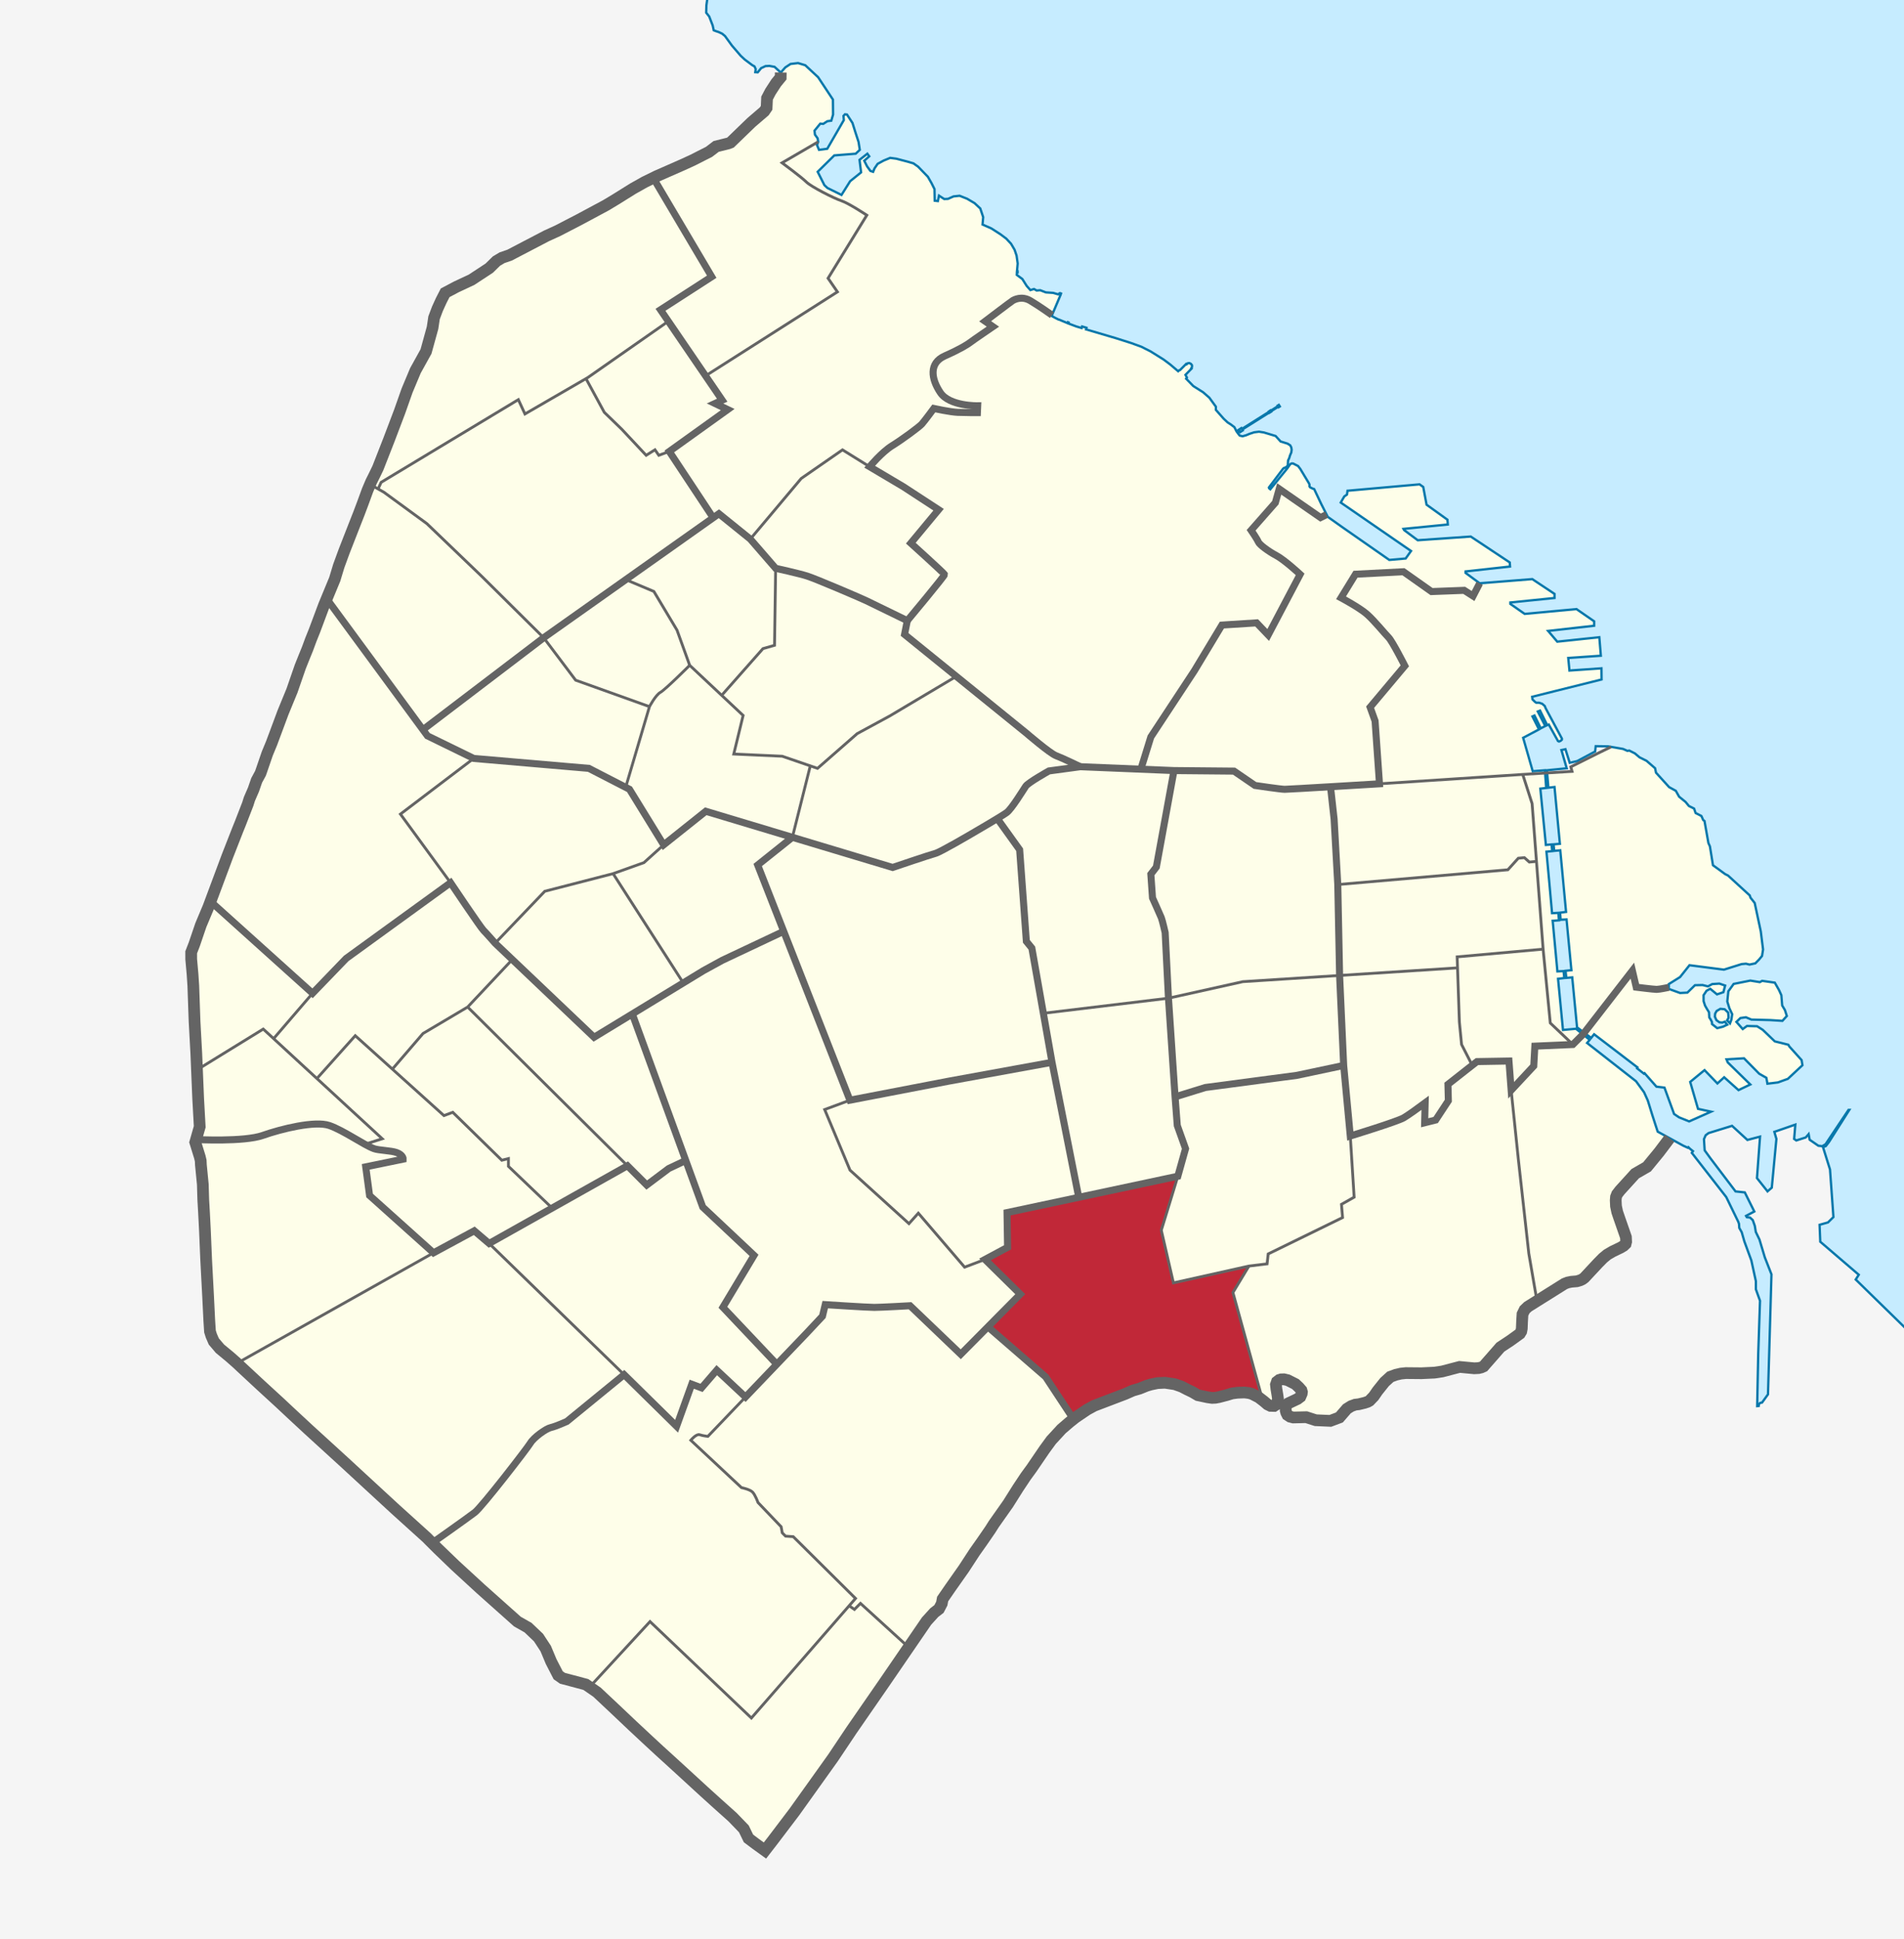 <?xml version="1.0" encoding="utf-8"?>
<!DOCTYPE svg PUBLIC "-//W3C//DTD SVG 1.1//EN" "http://www.w3.org/Graphics/SVG/1.1/DTD/svg11.dtd">
<svg version="1.1" id="Buenos_Aires" xmlns:x="http://ns.adobe.com/Extensibility/1.0/" xmlns:i="http://ns.adobe.com/AdobeIllustrator/10.0/" xmlns:graph="http://ns.adobe.com/Graphs/1.0/"
	 xmlns="http://www.w3.org/2000/svg" xmlns:xlink="http://www.w3.org/1999/xlink" x="0px" y="0px" width="1151.934px"
	 height="1172.888px" viewBox="0 0 1151.934 1172.888" enable-background="new 0 0 1151.934 1172.888" xml:space="preserve">
<rect x="0" y="0" width="1151.934" height="1172.888" fill="#333333" stroke="none"/>
<g>
	<polygon fill="#F5F5F5" points="965.075,454.499 954.204,460.307 949.7,461.335 947.102,453.108 944.668,453.62 947.879,464.663 
		935.911,465.854 936.79,476.397 940.493,475.975 943.743,510.331 939.926,510.651 940.313,514.6 943.977,514.264 947.473,551.514 
		943.852,551.983 944.192,556.245 947.77,556.073 950.715,586.76 947.149,587.127 947.649,591.42 951.211,591.116 954.122,621.323 
		957.473,623.823 962.684,627.709 964.45,625.51 973.704,632.577 990.672,645.538 990.415,646.081 994.618,649.366 994.985,649.069 
		1002.153,657.19 1007.016,657.784 1012.844,673.725 1015.825,675.737 1021.954,678.217 1035.227,672.323 1027.309,670.612 
		1022.586,654.327 1031.266,647.194 1039.055,655.256 1043.141,651.53 1051.821,659.292 1058.965,655.877 1045.309,642.534 
		1044.547,640.674 1055.137,640.053 1064.329,649.366 1068.668,651.846 1069.309,655.413 1075.688,654.639 1081.688,652.467 
		1090.497,644.241 1089.985,641.139 1082.583,632.92 1081.946,631.834 1073.774,629.815 1066.497,622.838 1063.051,620.667 
		1056.926,620.51 1054.372,622.374 1050.543,618.03 1052.969,615.698 1056.29,615.233 1059.606,616.635 1065.352,616.784 
		1071.098,616.944 1078.372,617.409 1081.051,614.463 1079.899,610.889 1078.243,608.104 1077.731,601.893 1076.329,598.792 
		1073.774,594.295 1066.118,593.209 1064.711,593.983 1058.965,593.053 1048.887,595.069 1045.668,599.522 1045.028,605.702 
		1046.309,609.803 1047.993,613.377 1047.481,616.784 1046.657,618.928 1044.922,617.104 1045.797,615.526 1045.543,612.397 
		1043.403,610.37 1040.836,610.131 1038.586,611.428 1037.668,613.049 1037.536,614.92 1038.469,616.999 1040.309,618.284 
		1042.051,618.432 1043.516,617.901 1044.989,619.725 1042.442,620.924 1038.934,621.819 1035.801,619.358 1035.731,618.084 
		1034.864,616.44 1034.141,615.327 1033.958,612.186 1032.704,610.167 1031.559,608.159 1030.7,605.506 1030.676,601.881 
		1032.485,599.198 1034.696,598.002 1038.809,601.385 1042.665,600.061 1042.754,599.729 1043.727,596.057 1040.247,594.866 
		1035.907,595.159 1033.344,596.549 1030.067,595.733 1025.481,595.834 1020.875,600.311 1016.45,600.542 1009.629,598.073 
		1009.629,597.143 1009.629,596.561 1009.629,595.167 1016.45,590.905 1022.161,583.745 1030.825,584.862 1042.993,586.428 
		1053.684,583.069 1056.325,582.827 1058.454,583.358 1061.973,582.62 1064.188,580.381 1066.032,578.143 1066.657,574.249 
		1065.293,563.362 1061.606,546.112 1059.04,542.866 1058.614,541.538 1045.454,529.499 1043.727,528.647 1036.356,523.272 
		1034.508,511.85 1033.59,509.835 1031.235,496.522 1030.458,495.956 1029.352,493.487 1025.852,491.694 1024.926,489.01 
		1021.793,487.444 1019.766,484.983 1015.895,481.846 1013.868,478.26 1009.813,476.022 1001.887,467.288 1001.336,464.604 
		996.176,460.135 991.915,458.003 989.145,455.659 985.68,453.901 984.618,454.112 981.95,452.944 972.946,451.393 965.434,451.28 	
		"/>
	<polygon fill="#F5F5F5" points="18140.598,-8550.904 18140.598,-6309.693 18140.598,-4068.482 22622.977,-4068.482 
		22622.977,-8550.904 	"/>
</g>
<polygon fill="#F5F5F5" points="1153.098,803.513 1122.719,773.831 1124.575,770.944 1101.278,750.971 1100.86,740.737 
	1105.95,739.299 1109.231,736.057 1107.172,707.295 1102.942,693.792 1104.614,693.143 1106.586,690.588 1118.84,671.249 
	1118.364,671.249 1104.454,692.026 1102.485,693.194 1100.122,692.924 1094.856,689.292 1094.356,686.545 1094.235,685.905 
	1092.485,687.909 1086.766,689.733 1085.465,688.792 1086.188,680.135 1081.375,681.803 1073.497,684.522 1074.735,688.792 
	1073.708,699.647 1072.782,709.448 1071.946,718.264 1069.368,720.522 1062.973,712.491 1063.446,706.081 1064.329,694.112 
	1064.829,687.409 1057.192,689.417 1050.977,683.709 1047.903,680.885 1033.661,685.276 1031.934,686.588 1030.899,688.924 
	1031.333,695.706 1034.848,700.553 1050.012,720.545 1055.614,721.143 1061.356,732.678 1056.368,735.338 1056.836,736.143 
	1058.766,736.342 1060.43,737.893 1061.672,741.389 1062.262,745.038 1064.481,749.643 1067.512,759.729 1067.715,760.405 
	1071.747,770.709 1071.657,773.698 1069.645,843.268 1066.047,848.249 1064.946,848.448 1064.176,849.182 1064.012,850.319 
	1063.102,850.397 1063.36,837.436 1063.739,818.631 1064.809,786.674 1062.309,779.733 1062.309,774.827 1059.571,762.295 
	1055.336,750.749 1053.747,745.225 1052.262,742.612 1052.102,740.143 1051.622,738.834 1044.387,723.971 1023.551,697.229 
	1024.254,696.213 1022.52,694.807 1021.489,693.819 1021.176,694.155 1018.418,692.905 1010.141,688.362 1002.911,684.397 
	1001.672,680.635 999.606,674.241 996.926,665.584 994.657,660.573 989.805,653.92 960.204,630.784 961.758,628.854 956.7,624.792 
	953.442,622.174 945.602,622.897 942.618,591.963 946.426,591.491 945.946,587.303 942.231,587.483 939.379,556.881 
	943.219,556.592 942.778,552.073 938.993,552.28 937.375,534.21 935.61,515.077 939.106,514.741 938.68,510.706 935.258,511.006 
	931.911,476.96 935.446,476.553 934.688,465.835 927.309,466.432 921.508,446.206 931.098,441.131 927.133,433.292 928.372,432.737 
	932.165,440.495 934.891,439.088 930.372,430.311 931.739,429.756 936.083,438.577 937.02,438.194 942.583,448.159 943.223,448.448 
	944.125,448.088 944.938,447.378 945,446.753 935.075,428.206 934.606,426.987 933.036,425.624 931.188,424.991 929.379,424.971 
	928.715,424.503 927.18,423.003 926.977,421.409 940.52,418.03 968.969,410.936 968.895,404.194 949.54,405.534 948.805,397.921 
	968.528,396.581 967.606,385.381 951.067,387.131 951.063,387.131 942.165,388.073 941.364,387.131 941.363,387.131 
	936.637,381.577 964.469,378.444 964.469,375.756 953.782,368.366 922.446,371.28 913.782,365.237 913.778,364.374 940.508,361.655 
	940.508,359.19 927.055,350.237 895.211,352.76 886.661,346.464 886.692,345.596 913.598,342.628 913.415,340.159 889.817,324.495 
	857.75,326.729 849.551,320.631 849.129,319.866 875.95,317.214 875.715,314.307 863.094,305.245 861.067,294.499 858.852,292.928 
	815.266,296.799 814.942,299.104 813.309,300.245 811.165,303.924 853.692,333.225 850.438,337.78 840.559,338.647 812.536,319.12 
	803.301,312.569 799.321,304.714 795.094,295.799 794.11,295.464 792.633,294.721 792.239,294.092 792.258,293.124 791.981,292.381 
	786.684,283.585 785.348,281.846 782.458,280.362 781.786,280.249 781.063,280.428 780.391,281.018 778.715,283.424 
	768.547,295.897 767.825,295.311 767.7,294.835 768.446,293.846 776.247,283.51 776.856,282.999 777.25,282.948 777.969,282.592 
	778.844,281.913 779.122,281.335 779.305,278.499 779.954,277.143 780.493,275.401 781.266,273.608 781.469,271.944 
	781.247,270.565 780.583,269.311 778.954,268.284 774.79,267.006 771.766,263.678 767.391,262.362 764.665,261.542 761.7,261.085 
	758.797,261.448 755.93,262.393 753.918,263.237 751.766,263.846 750.051,263.432 749.262,262.46 748.648,261.617 750.024,260.776 
	750.348,261.292 751.903,260.288 751.583,259.788 768.024,249.444 768.09,249.588 769.083,248.96 768.954,248.764 773.391,245.983 
	773.598,246.288 774.333,245.823 773.723,244.866 772.985,245.327 773.161,245.624 769.133,248.206 768.735,248.417 
	768.618,248.229 767.68,248.881 767.778,249.061 751.399,259.397 751.051,258.885 749.27,260.046 749.766,260.436 748.429,261.316 
	748.055,260.803 746.829,258.342 744.708,256.725 742.727,255.464 740.309,253.198 735.614,247.862 735.625,245.967 
	731.653,240.506 727.891,237.221 721.981,233.495 717.618,229.018 718.098,228.35 717.223,226.698 720.891,222.948 720.692,222.772 
	721.188,221.885 721.168,220.881 720.555,220.077 719.637,219.608 718.641,219.678 717.895,220.319 717.622,220.12 713.899,223.838 
	713.395,223.944 712.801,224.514 707.977,220.421 704.032,217.467 696.09,212.51 690.559,209.714 684.418,207.483 675.036,204.499 
	657.063,199.206 657.348,198.233 654.68,197.444 654.395,198.389 651.258,197.464 646.305,195.612 646.504,195.061 646.079,194.893 
	645.86,195.424 640.735,193.292 640.422,193.253 638.61,192.35 636.504,191.217 636.481,190.588 641.684,178.276 641.93,177.51 
	641.461,177.315 641.153,177.327 640.821,177.506 640.508,177.964 640.071,177.983 637.196,177.131 632.762,176.838 
	629.348,175.518 627.18,175.686 625.598,174.792 623.387,175.432 621.165,172.917 618.524,168.741 615.157,166.237 615.231,164.682 
	615.641,164.702 615.641,164.385 615.641,164.065 615.278,164.042 615.715,159.366 615.028,154.549 613.836,151.053 
	611.708,147.428 608.805,144.319 605.34,141.721 599.774,138.139 594.446,135.796 594.829,131.323 593.079,126.077 589.586,122.838 
	585.11,120.194 580.59,118.401 576.887,118.788 573.52,120.276 571.262,120.37 568.102,118.319 567.422,121.604 565.508,121.385 
	565.379,114.358 563.59,110.776 561.563,107.233 561.371,106.897 555.477,100.807 552.637,98.799 549.309,97.819 542.321,95.983 
	538.567,95.479 534.649,97.092 530.985,99.096 529.11,101.827 528.254,103.913 527.25,103.581 526.598,103.362 524.59,100.588 
	522.887,97.221 525.91,94.538 524.762,92.96 520.032,96.667 520.969,104.256 514.36,109.585 509.118,117.889 500.629,113.694 
	498.766,111.971 494.707,103.893 504.758,93.991 517.688,92.96 520.2,90.62 519.434,85.846 517.43,79.702 515.766,74.381 
	512.43,69.268 511.207,69.135 510.313,70.112 510.528,72.631 500.496,89.975 497.582,90.374 495.52,90.62 494.289,87.721 
	495.016,85.756 494.672,83.671 493.055,81.409 492.797,79.022 496.27,74.78 498.055,74.928 500.551,73.315 502.93,72.995 
	504.016,69.319 503.938,60.229 494.957,46.678 487.2,39.464 482.84,38.143 478.305,38.674 475.137,40.753 472.371,43.866 
	468.61,40.428 465.52,39.858 463.129,39.983 460.489,41.217 458.442,43.737 456.953,43.647 457.207,41.772 456.481,40.159 
	455.16,39.428 450.602,36.022 448.129,33.721 442.848,27.585 438.625,21.788 436.922,20.378 434.746,19.358 433.297,18.889 
	431.809,18.335 431.168,15.393 429.082,9.979 427.246,7.659 427.375,3.186 427.965,-0.974 -0.902,-0.974 -0.902,1174.026 
	1153.098,1174.026 "/>
<g>
	<path fill="#FEFEE9" d="M1089.988,641.136l0.511,3.1l-8.811,8.23l-6,2.17l-6.38,0.779l-0.64-3.569l-4.34-2.48l-9.19-9.31
		l-10.59,0.62l0.76,1.859l13.66,13.34l-7.15,3.42l-8.68-7.77l-4.08,3.73l-7.79-8.061l-8.68,7.13l4.72,16.29l7.92,1.71l-13.27,5.891
		l-6.13-2.48l-2.98-2.01l-5.83-15.94l-4.87-0.6l-7.16-8.12l-0.37,0.3l-4.199-3.29l0.25-0.54l-16.96-12.96l-9.261-7.069l-1.76,2.199
		l-4.2-3.13l29.11-37.55l2.33,10c0,0,10.67,1.33,12.34,1.33c1.66,0,7.36-1.21,7.36-1.21v0.93l6.819,2.47l4.431-0.229l4.6-4.48
		l4.59-0.1l3.28,0.81l2.56-1.39l4.341-0.29l3.479,1.19l-0.729,2.76l-0.24,0.91l-0.09,0.34l-3.86,1.32l-4.11-3.38l-2.21,1.189
		l-1.81,2.69l0.02,3.62l0.86,2.649l1.15,2.01l1.25,2.021l0.18,3.14l0.729,1.11l0.86,1.649l0.07,1.271l3.14,2.46l3.5-0.89l2.55-1.2
		l-1.47-1.82l-1.47,0.53l-1.74-0.15l-1.84-1.29l-0.93-2.08l0.13-1.87l0.92-1.619l2.25-1.29l2.56,0.229l2.15,2.03l0.25,3.13
		l-0.88,1.58l1.739,1.82l0.82-2.141l0.51-3.41l-1.68-3.569l-1.28-4.101l0.641-6.18l3.22-4.46l10.08-2.01l5.74,0.93l1.409-0.78
		l7.66,1.09l2.551,4.5l1.399,3.101l0.51,6.21l1.66,2.78l1.15,3.58l-2.681,2.939l-7.27-0.46l-5.75-0.16l-5.74-0.149l-3.319-1.4
		l-3.32,0.46l-2.42,2.33l3.819,4.35l2.561-1.869l6.12,0.159l3.45,2.17l7.279,6.98l8.17,2.02l0.631,1.08L1089.988,641.136z"/>
	<polygon fill="#FEFEE9" points="1010.138,688.366 1003.718,696.856 996.478,705.676 989.318,709.806 980.098,719.946 
		978.338,722.226 977.688,723.906 977.518,725.906 977.678,729.406 978.418,732.966 979.488,736.106 983.688,748.166 
		983.829,750.946 983.508,752.276 982.298,753.446 980.448,754.545 975.758,756.795 972.448,758.716 969.848,760.866 
		966.928,763.816 958.588,772.756 957.448,773.606 956.058,774.286 953.958,774.906 950.688,775.176 948.408,775.646 
		946.528,776.386 929.888,786.816 924.928,758.026 918.598,701.026 914.268,659.356 927.928,644.696 928.598,632.696 
		951.598,631.696 957.698,625.596 961.758,628.856 960.208,630.786 989.808,653.916 994.658,660.576 996.928,665.585 
		999.608,674.236 1001.668,680.636 1002.908,684.396 	"/>
</g>
<path fill="#FEFEE9" d="M968.898,404.196l0.07,6.74l-28.45,7.09l-13.54,3.38l0.2,1.6l1.54,1.5l0.66,0.46l1.81,0.02l1.851,0.64
	l1.569,1.36l0.471,1.22l9.92,18.55l-0.061,0.62l-0.81,0.71l-0.91,0.36l-0.64-0.29l-5.561-9.96l-0.939,0.38l-4.341-8.82l-1.37,0.56
	l4.521,8.77l-2.72,1.41l-3.801-7.76l-1.229,0.56l3.96,7.83l-9.59,5.08l5.8,20.23l7.38-0.6l0.12,1.69l-13.54,0.83l-86.67,5.67
	l-2.67-38l-3-8.33l21-25c0,0-7.58-14.92-9.83-17.17s-8.5-10-13-14s-15.75-10-15.75-10l8.75-14.25l29-1.5l17,12l19.75-0.75l5.38,3.44
	l3.98-7.71l31.85-2.52l13.45,8.95v2.47l-26.73,2.72v0.86l8.67,6.04l31.33-2.91l10.69,7.39v2.69l-27.83,3.13l4.72,5.55h0.01
	l0.801,0.95l8.89-0.95h0.01l16.54-1.75l0.92,11.21l-19.72,1.34l0.73,7.61L968.898,404.196z"/>
<g>
	<path fill="#FEFEE9" d="M1065.298,563.366l1.359,10.88l-0.63,3.9l-1.84,2.23l-2.21,2.24l-3.52,0.74l-2.13-0.53l-2.641,0.24
		l-10.7,3.36l-12.159-1.56l-8.671-1.12l-5.71,7.16l-6.819,4.26v1.4v0.58c0,0-5.7,1.21-7.36,1.21c-1.67,0-12.34-1.33-12.34-1.33
		l-2.33-10l-29.11,37.55l-1.01-0.75l-3.36-2.5l-2.909-30.21l-3.561,0.3l-0.5-4.25v-0.04l3.57-0.37l-2.95-30.68l-3.58,0.17
		l-0.34-4.26l3.63-0.47l-3.5-37.25l-3.67,0.33l-0.38-3.95l3.81-0.31l-3.25-34.36l-3.699,0.42l-0.75-8.95l15.06-0.92l-0.75-2.75
		l16.5-8.25l7.85-3.83l7.25,1.25l2.67,1.17l1.061-0.21l3.47,1.75l2.771,2.35l4.26,2.13l5.16,4.47l0.55,2.68l7.92,8.74l4.06,2.23
		l2.03,3.59l3.87,3.14l2.03,2.46l3.13,1.56l0.92,2.69l3.5,1.79l1.11,2.47l0.779,0.57l2.351,13.31l0.92,2.01l1.85,11.43l7.37,5.37
		l1.73,0.85l13.159,12.04l0.421,1.33l2.569,3.25L1065.298,563.366z"/>
	<polygon fill="#FEFEE9" points="957.698,625.596 951.598,631.696 937.928,618.696 933.598,574.026 929.579,520.956 
		926.928,486.026 921.268,468.356 934.808,467.526 935.448,476.556 931.908,476.956 935.258,511.006 938.678,510.706 
		939.108,514.726 939.108,514.736 935.608,515.076 937.378,534.206 938.988,552.276 942.778,552.076 943.198,556.346 
		943.218,556.596 939.378,556.876 942.228,587.486 945.948,587.306 946.428,591.486 942.618,591.966 945.598,622.896 
		953.438,622.176 956.698,624.795 	"/>
</g>
<path fill="#FEFEE9" d="M951.598,631.696l-23,1l-0.67,12l-13.66,14.66l-1.34-17.66l-19.33,0.33c0,0-1.11,0.87-2.88,2.24l-6.45-12.57
	l-1.34-13.67l-1.11-32.68l-0.22-6.65l52-4.67l4.33,44.67L951.598,631.696z"/>
<polygon fill="#FEFEE9" points="929.579,520.956 933.598,574.026 881.598,578.696 881.818,585.346 881.598,585.356 810.478,589.926 
	809.368,534.966 912.268,526.026 918.598,519.026 922.268,518.696 925.268,521.356 "/>
<path fill="#FEFEE9" d="M924.928,758.026l4.96,28.79l-5.55,3.479l-1.931,1.851l-1.279,2.62l-0.261,4.31l-0.18,4.431l-0.34,1.75
	l-0.84,1.369l-5.67,4.08l-6.101,4.04l-3.949,4.53l-6.24,7.11l-1.351,0.6l-1.609,0.4l-2.66,0.14l-8.87-0.84l-10.51,2.75l-2.83,0.439
	l-1.86,0.271l-7.85,0.36l-9.53-0.08l-2.93,0.3l-3,0.689l-3.38,1.25l-3.471,3.15l-4.3,5.37l-2.27,3.29l-2.561,2.67l-1.08,0.62
	l-1.84,0.63l-3.58,0.86l-2.17,0.26l-2.439,0.89l-2.591,1.62l-4.52,5.23l-5.49,2.06l-8.83-0.4l-5.75-1.84l-5.31,0.13l-2.57,0.061
	l-1.91-0.5l-1.59-1.04l-0.689-1.37l-0.341-1.25l-0.01-1.74l0.5-1.64l1.01-0.99l5.66-2.68l1.681-1.271l0.83-1.899l0.14-1.011
	l-0.311-1.1l-1.539-1.76l-2.08-1.94l-2.601-1.319l-2.09-1.051l-2.27-0.54l-1.71,0.061l-1.16,0.35l-1.36,1.061l-0.61,1.79l0.28,2.52
	l0.65,3.88l0.3,2.04l-0.3,1.98l-0.681,1.56l-1.359,0.89l-2.221-0.06l-1.75-0.86l-2.21-1.89l-0.739-0.57l-17.99-65.22l9.67-16
	l11-1.34l0.67-6l45-22l-0.67-8l7.67-4.33l-2.34-37c0,0,28.34-8.67,32.34-11c2.44-1.42,8.47-5.7,12.96-9.04l-0.3,12.04l6.67-1.67
	l7.67-11.66l-0.25-9.9c5.061-4.01,11.18-8.789,14.7-11.529c1.77-1.37,2.88-2.24,2.88-2.24l19.33-0.33l1.34,17.66l4.33,41.67
	L924.928,758.026z"/>
<path fill="#FEFEE9" d="M926.928,486.026l2.65,34.93l-4.311,0.4l-3-2.66l-3.67,0.33l-6.33,7l-102.9,8.94l-2.22-39.53l-2.17-19.63
	v-0.01c14.65-0.86,29.62-1.77,29.62-1.77l86.67-5.67L926.928,486.026z"/>
<path fill="#FEFEE9" d="M913.418,340.156l0.18,2.47l-26.91,2.97l-0.03,0.87l8.551,6.29l-3.98,7.71l-5.38-3.44l-19.75,0.75l-17-12
	l-29,1.5l-8.75,14.25c0,0,11.25,6,15.75,10s10.75,11.75,13,14s9.83,17.17,9.83,17.17l-21,25l3,8.33l2.67,38
	c0,0-14.97,0.91-29.62,1.77c-13.43,0.8-26.59,1.56-27.71,1.56c-2.34,0-18-2.33-18-2.33l-12.67-8.67l-36.33-0.33l-20.05-0.82v-0.01
	l6.05-19.5l26.33-40l16.67-27.67l21-1.33l7,7.33l19.33-36.67c0,0-9.33-8.66-14.33-11.33s-10.34-6.67-11-8.33
	c-0.67-1.67-4.34-7-4.34-7l14.67-16.67l2.33-8.33l25,17.33l3.67-1.84l0.7,1.38l9.24,6.55l28.02,19.53l9.88-0.87l3.25-4.55
	l-42.52-29.3l2.14-3.68l1.63-1.14l0.33-2.31l43.58-3.87l2.22,1.57l2.03,10.75l12.62,9.06l0.229,2.91l-26.819,2.65l0.42,0.76l8.2,6.1
	l32.069-2.23L913.418,340.156z"/>
<path fill="#FEFEE9" d="M884.268,631.696l6.45,12.57c-3.521,2.74-9.64,7.52-14.7,11.529l0.25,9.9l-7.67,11.66l-6.67,1.67l0.3-12.04
	c-4.49,3.34-10.52,7.62-12.96,9.04c-4,2.33-32.34,11-32.34,11l-4-42.67l-2.45-54.35v-0.08l71.12-4.57l0.22-0.01l1.11,32.68
	L884.268,631.696z"/>
<polygon fill="#FEFEE9" points="816.928,687.026 819.268,724.026 811.598,728.356 812.268,736.356 767.268,758.356 766.598,764.356 
	755.598,765.696 709.928,775.866 702.598,744.026 712.598,711.356 717.268,694.696 712.268,680.696 710.928,663.356 
	729.268,657.696 784.598,650.356 812.928,644.356 "/>
<polygon fill="#FEFEE9" points="810.478,590.006 812.928,644.356 784.598,650.356 729.268,657.696 710.928,663.356 706.928,603.696 
	751.928,593.696 810.478,589.926 "/>
<path fill="#FEFEE9" d="M809.368,534.966l1.11,54.96l-58.55,3.77l-45,10l-2-39.67c0,0-1.66-7.33-2.33-9s-5.33-12-5.33-12l-1-14.33
	l3.33-4.34l10.67-58.33l36.33,0.33l12.67,8.67c0,0,15.66,2.33,18,2.33c1.12,0,14.28-0.76,27.71-1.56v0.01l2.17,19.63
	L809.368,534.966z"/>
<path fill="#FEFEE9" d="M799.318,304.716l3.28,6.47l-3.67,1.84l-25-17.33l-2.33,8.33l-14.67,16.67c0,0,3.67,5.33,4.34,7
	c0.66,1.66,6,5.66,11,8.33s14.33,11.33,14.33,11.33l-19.33,36.67l-7-7.33l-21,1.33l-16.67,27.67l-26.33,40l-6.05,19.5v0.01
	l-36.62-1.51c0,0-11-5.34-14.67-6.67c-3.66-1.33-18-13.67-18-13.67l-42.35-34.3l-31.311-25.36l1.66-8.34c0,0,22.71-27.18,22.53-27.9
	c-0.18-0.72-20.41-18.97-20.41-18.97l16.8-20.22l-21.31-13.91l-20.41-12.1c0,0,7.4-8.85,13.54-12.65
	c6.14-3.79,16.44-11.37,18.06-13.18c1.63-1.81,7.23-9.39,7.23-9.39s9.93,2.17,14.45,2.35c4.511,0.18,11.921,0.18,11.921,0.18
	l0.18-4.16c0,0-16.98,0.36-22.58-7.94c-5.6-8.31-7.04-17.88,2.71-22.22c9.75-4.33,13.91-7.04,15.53-8.31
	c1.63-1.26,13.55-9.39,13.55-9.39l-4.7-3.25c0,0,15.71-11.92,16.62-12.46c0.9-0.54,5.42-3.07,10.65,0
	c5.239,3.07,13.189,8.75,13.189,8.75l0.03,0.63l2.1,1.13l1.811,0.91l0.319,0.04l5.12,2.13l0.221-0.53l0.43,0.17l-0.2,0.55l4.95,1.85
	l3.14,0.92l0.28-0.94l2.67,0.79l-0.29,0.97l17.98,5.29l9.38,2.99l6.14,2.23l5.53,2.79l7.939,4.96l3.95,2.96l4.82,4.09l0.6-0.57
	l0.5-0.11l3.72-3.72l0.28,0.2l0.74-0.64l1-0.07l0.92,0.47l0.61,0.8l0.02,1.01l-0.5,0.89l0.2,0.17l-3.67,3.75l0.88,1.65l-0.48,0.67
	l4.36,4.48l5.91,3.72l3.76,3.29l3.98,5.46l-0.011,1.9l4.69,5.33l2.42,2.27l1.98,1.26l2.12,1.62l1.229,2.46l0.37,0.51l1.34-0.88
	l-0.5-0.39l1.78-1.16l0.35,0.51l16.38-10.33l-0.1-0.19l0.939-0.65l0.12,0.19l0.4-0.21l4.02-2.58l-0.17-0.3l0.73-0.46l0.61,0.96
	l-0.73,0.46l-0.21-0.3l-4.43,2.78l0.12,0.19l-0.99,0.63l-0.061-0.14l-16.449,10.34l0.319,0.5l-1.55,1.01l-0.32-0.52l-1.38,0.84
	l0.61,0.84l0.79,0.98l1.72,0.41l2.15-0.61l2.01-0.84l2.87-0.95l2.899-0.36l2.971,0.46l2.72,0.82l4.38,1.31l3.021,3.33l4.17,1.28
	l1.62,1.03l0.67,1.25l0.22,1.38l-0.2,1.66l-0.78,1.8l-0.529,1.74l-0.65,1.35l-0.19,2.84l-0.27,0.58l-0.88,0.68l-0.72,0.35
	l-0.391,0.05l-0.609,0.51l-7.801,10.34l-0.75,0.99l0.131,0.48l0.72,0.58l10.17-12.47l1.67-2.41l0.67-0.59l0.73-0.18l0.67,0.12
	l2.89,1.48l1.34,1.74l5.29,8.79l0.28,0.75l-0.021,0.97l0.4,0.62l1.47,0.75l0.99,0.33L799.318,304.716z"/>
<polygon fill="#C12838" points="745.928,781.696 763.918,846.916 761.518,845.085 757.468,842.996 755.499,842.446 752.928,842.146 
	748.598,842.295 745.438,842.726 742.338,843.676 737.438,844.956 735.388,845.326 733.298,845.426 730.658,845.056 
	724.688,843.776 721.408,841.856 718.258,840.356 714.888,838.606 710.749,837.146 704.848,836.266 700.338,836.476 
	696.348,837.295 693.768,838.066 689.488,839.776 685.358,840.996 680.838,842.986 662.028,850.146 657.738,852.486 
	650.708,857.236 649.438,858.246 632.598,832.696 597.688,802.456 617.268,782.696 595.928,761.696 609.598,754.356 
	609.268,733.356 652.648,724.125 652.648,724.116 712.598,711.356 702.598,744.026 709.928,775.866 755.598,765.696 "/>
<polygon fill="#FEFEE9" points="712.268,680.696 717.268,694.696 712.598,711.356 652.648,724.116 636.478,642.466 631.238,612.816 
	706.928,603.696 710.928,663.356 "/>
<path fill="#FEFEE9" d="M710.268,466.026l-10.67,58.33l-3.33,4.34l1,14.33c0,0,4.66,10.33,5.33,12s2.33,9,2.33,9l2,39.67
	l-75.69,9.12l-6.96-39.43l-3.319-4.06l-4.061-55.42l-13.54-18.85v-0.01c2.69-1.63,4.91-3.02,5.78-3.67
	c2.95-2.22,9.97-13.67,11.45-15.89c1.479-2.21,14.04-9.23,14.04-9.23l18.97-2.56l36.62,1.51L710.268,466.026z"/>
<path fill="#FEFEE9" d="M653.598,463.696l-18.97,2.56c0,0-12.561,7.02-14.04,9.23c-1.48,2.22-8.5,13.67-11.45,15.89
	c-0.87,0.65-3.09,2.04-5.78,3.67v0.01c-6.45,3.91-15.649,9.25-15.649,9.25s-18.84,11.08-21.791,11.82
	c-2.96,0.74-25.86,8.5-25.86,8.5l-60.66-18.24l10.82-43.2l4.38,1.51l24-21l19.67-10.67l40.311-23.97l42.35,34.3
	c0,0,14.34,12.34,18,13.67C642.598,458.356,653.598,463.696,653.598,463.696z"/>
<polygon fill="#FEFEE9" points="636.478,642.466 652.648,724.116 652.648,724.125 609.268,733.356 609.598,754.356 595.928,761.696 
	583.598,766.356 555.598,733.696 549.928,740.026 514.268,707.696 498.928,671.026 514.198,665.375 573.668,653.916 "/>
<path fill="#FEFEE9" d="M632.598,832.696l16.84,25.55l-2.479,1.98l-4.74,4.069l-6.2,6.73l-4.08,5.58l-3.28,4.81l-4.52,6.63
	l-3.57,4.891l-4.7,7.07l-5.949,9.439l-8.65,12.28l-2.13,3.359l-4.99,7.25l-4.51,6.391l-0.46,0.689l-6.03,9.24l-8.3,11.811
	l-4.54,6.579l-0.52,2.771l-1.7,3.26l-2.86,2.2l-4.66,5.13l-10.84,15.82l-29.13-26.53l-3.67,3.66l-3.19-2.23l3.86-4.43l-37.67-37.34
	l-4.66-0.33l-2-2l-0.67-3.67l-14-14.66c0,0-1.67-4.67-3.33-6.34c-1.67-1.66-6.67-2.66-6.67-2.66l-30.67-28.67c0,0,3.34-4,5.34-3.33
	c2,0.66,5,1,5,1l22.76-23.79l18.96-19.81l17.61-18.4l10-10.67l1.67-7c0,0,25.66,1.67,29.66,1.67s21.67-1,21.67-1l30.67,29.33
	l16.42-16.57L632.598,832.696z"/>
<path fill="#FEFEE9" d="M641.928,177.506l-0.24,0.77l-5.21,12.31c0,0-7.95-5.68-13.189-8.75c-5.23-3.07-9.75-0.54-10.65,0
	c-0.91,0.54-16.62,12.46-16.62,12.46l4.7,3.25c0,0-11.92,8.13-13.55,9.39c-1.62,1.27-5.78,3.98-15.53,8.31
	c-9.75,4.34-8.31,13.91-2.71,22.22c5.6,8.3,22.58,7.94,22.58,7.94l-0.18,4.16c0,0-7.41,0-11.921-0.18
	c-4.52-0.18-14.45-2.35-14.45-2.35s-5.6,7.58-7.23,9.39c-1.62,1.81-11.92,9.39-18.06,13.18c-6.14,3.8-13.54,12.65-13.54,12.65
	l-16.41-10.2l-24.96,17.3l-30.83,36.67l-19-15.33l-3.45,2.44l-26.55-40.11l35.34-25.33l-7.67-3.67l4.33-2l-10.05-14.73l79.77-50.77
	l-5.66-8.24l23.44-38.13c0,0-10.82-7.21-15.46-8.76c-4.63-1.54-18.29-8.5-21.12-11.33c-2.83-2.84-14.68-11.6-14.68-11.6l21.85-12.71
	l-0.73,1.96l1.23,2.9l2.06-0.24l2.92-0.4l10.03-17.35l-0.22-2.51l0.9-0.98l1.22,0.13l3.34,5.11l1.66,5.33l2.01,6.14l0.76,4.77
	l-2.51,2.34l-12.93,1.03l-10.05,9.91l4.06,8.07l1.86,1.73l8.49,4.19l5.24-8.3l6.61-5.33l-0.94-7.59l4.73-3.71l1.15,1.58l-3.02,2.68
	l1.7,3.37l2.01,2.78l0.65,0.22l1.01,0.33l0.85-2.09l1.88-2.73l3.66-2l3.92-1.62l3.75,0.51l6.99,1.83l3.33,0.98l2.84,2.01l5.89,6.09
	l0.19,0.34l2.03,3.54l1.79,3.58l0.13,7.03l1.91,0.22l0.68-3.29l3.16,2.05l2.26-0.09l3.37-1.49l3.7-0.38l4.52,1.79l4.48,2.64
	l3.49,3.24l1.75,5.25l-0.381,4.47l5.33,2.34l5.561,3.58l3.47,2.6l2.9,3.11l2.13,3.63l1.189,3.49l0.69,4.82l-0.44,4.68l0.36,0.02
	v0.32v0.32l-0.41-0.02l-0.07,1.55l3.37,2.5l2.641,4.18l2.22,2.52l2.21-0.64l1.58,0.89l2.17-0.17l3.41,1.32l4.439,0.29l2.87,0.86
	l0.44-0.02l0.31-0.46l0.33-0.18l0.311-0.01L641.928,177.506z"/>
<path fill="#FEFEE9" d="M631.238,612.816l5.24,29.65l-62.81,11.449l-59.47,11.46l-40.06-102.129l-15.73-40.1l20.99-16.76
	l60.66,18.24c0,0,22.9-7.76,25.86-8.5c2.95-0.74,21.791-11.82,21.791-11.82s9.199-5.34,15.649-9.25l13.54,18.85l4.061,55.42
	l3.319,4.06L631.238,612.816z"/>
<path fill="#FEFEE9" d="M617.268,782.696l-19.58,19.76l-16.42,16.57l-30.67-29.33c0,0-17.67,1-21.67,1s-29.66-1.67-29.66-1.67
	l-1.67,7l-10,10.67l-17.61,18.4l-32.64-34.49l18.85-31.4l-31.04-29.18l-10.28-28.19l-32.32-88.609l30.83-18.78l12.14-7.39
	l11.46-6.28l37.15-17.53l40.06,102.129l-15.27,5.65l15.34,36.67l35.66,32.33l5.67-6.33l28,32.66l12.33-4.66L617.268,782.696z"/>
<path fill="#FEFEE9" d="M571.458,347.456c0.18,0.72-22.53,27.9-22.53,27.9s-22-10.66-24.66-12c-2.67-1.33-30.67-13.33-36-15
	c-5.34-1.66-19-4.66-19-4.66l-15.34-17.67l30.83-36.67l24.96-17.3l16.41,10.2l20.41,12.1l21.31,13.91l-16.8,20.22
	C551.048,328.486,571.278,346.736,571.458,347.456z"/>
<polygon fill="#FEFEE9" points="549.728,996.226 534.958,1017.786 515.258,1046.256 513.768,1048.486 503.968,1063.136 
	480.608,1095.826 467.478,1113.136 462.808,1119.166 457.218,1115.136 452.838,1111.835 450.038,1106.045 443.148,1098.916 
	434.088,1090.816 425.978,1083.476 411.778,1070.456 404.828,1064.106 399.248,1059.036 392.768,1053.045 382.568,1043.536 
	371.858,1033.406 361.198,1023.406 356.718,1020.306 393.268,980.696 454.598,1039.026 513.738,971.125 516.928,973.356 
	520.598,969.696 "/>
<path fill="#FEFEE9" d="M524.428,130.156l-23.44,38.13l5.66,8.24l-79.77,50.77l-22.54-32.99l-4.74-6.95l31-20l-35.39-59.79
	l2.01-0.99l15.93-6.99l6.05-2.78l9.78-4.97l4.3-3.27l7.47-1.87l1.23-0.5l12.58-12.16l7.81-6.7l1.43-2.1l0.28-5.89l2.03-3.88
	l3.46-5.33l2.76-3.36l0.04-2.91l2.77-3.11l3.17-2.08l4.53-0.53l4.36,1.32l7.76,7.21l8.98,13.55l0.08,9.09l-1.09,3.68l-2.38,0.32
	l-2.49,1.61l-1.79-0.15l-3.47,4.25l0.26,2.38l1.61,2.27l0.35,2.08l-21.85,12.71c0,0,11.85,8.76,14.68,11.6
	c2.83,2.83,16.49,9.79,21.12,11.33C513.608,122.946,524.428,130.156,524.428,130.156z"/>
<path fill="#FEFEE9" d="M513.738,971.125l-59.14,67.9l-61.33-58.33l-36.55,39.61l-2.28-1.57l-14.13-3.75l-2.59-1.81l-4.28-8.301
	l-3.29-7.869l-4.36-6.641l-6.32-6.02l-6.45-3.65l-22.23-19.81l-13.59-12.48l-1.85-1.71l-10.51-10.12l-3.4-3.39
	c0,0,21.49-15.16,25.83-18.49c4.33-3.34,31.66-38.67,33.66-42c2-3.34,9.34-8.67,12.34-9.34c3-0.66,9.66-3.66,9.66-3.66l34.67-28.34
	l31.75,31.229l9.16-25.43l5.92,2.22l9.23-10.72l17.37,16.25l-22.76,23.79c0,0-3-0.34-5-1c-2-0.67-5.34,3.33-5.34,3.33l30.67,28.67
	c0,0,5,1,6.67,2.66c1.66,1.67,3.33,6.34,3.33,6.34l14,14.66l0.67,3.67l2,2l4.66,0.33l37.67,37.34L513.738,971.125z"/>
<path fill="#FEFEE9" d="M490.218,463.186l-10.82,43.2l-52.39-15.75l-25.49,20.32l-20.69-33.62l-2.29-1.18l14.39-48.8
	c0,0,3.67-7,6.67-8.66c3-1.67,17.67-16.34,17.67-16.34l32.33,30.34l-5.67,23.33l29.34,1.33L490.218,463.186z"/>
<polygon fill="#FEFEE9" points="479.398,506.386 458.408,523.146 474.138,563.246 436.988,580.776 425.528,587.056 413.388,594.446 
	370.928,528.356 389.598,521.696 401.518,510.956 427.008,490.636 "/>
<polygon fill="#FEFEE9" points="437.348,790.606 469.988,825.096 451.028,844.906 433.658,828.656 424.428,839.375 418.508,837.156 
	409.348,862.585 377.598,831.356 295.928,752.026 334.038,730.616 379.598,705.026 391.268,716.696 404.598,706.696 
	414.878,701.835 425.158,730.026 456.198,759.206 "/>
<polygon fill="#FEFEE9" points="440.268,247.696 404.928,273.026 398.598,275.356 396.268,272.026 390.928,275.356 376.268,259.696 
	365.598,249.356 354.518,228.986 355.598,228.356 404.338,194.306 426.878,227.296 436.928,242.026 432.598,244.026 "/>
<polygon fill="#FEFEE9" points="404.928,273.026 431.478,313.136 378.598,350.556 328.928,385.696 291.598,348.696 258.268,316.696 
	232.268,297.696 228.748,295.706 230.598,291.696 313.598,241.696 317.598,250.356 354.518,228.986 365.598,249.356 
	376.268,259.696 390.928,275.356 396.268,272.026 398.598,275.356 "/>
<polygon fill="#FEFEE9" points="395.208,107.566 430.598,167.356 399.598,187.356 404.338,194.306 355.598,228.356 354.518,228.986 
	317.598,250.356 313.598,241.696 230.598,291.696 228.748,295.706 223.878,292.956 224.588,291.286 226.428,287.616 
	228.638,283.056 235.338,265.926 241.768,248.976 246.278,236.206 251.338,224.126 257.748,212.566 261.698,198.226 
	262.608,192.176 264.648,186.776 266.958,181.686 269.328,177.086 276.168,173.466 285.278,169.206 295.988,162.176 
	300.388,157.866 303.768,155.866 308.298,154.316 330.648,142.646 337.398,139.566 350.358,132.866 357.898,128.826 
	366.548,124.176 372.698,120.476 383.008,114.046 389.978,110.126 "/>
<path fill="#FEFEE9" d="M409.598,381.106l7.67,21.25c0,0-14.67,14.67-17.67,16.34c-3,1.66-6.67,8.66-6.67,8.66l-44.66-16
	l-19.34-25.66l49.67-35.14l17,7.14L409.598,381.106z"/>
<polygon fill="#FEFEE9" points="382.558,613.226 414.878,701.835 404.598,706.696 391.268,716.696 379.598,705.026 282.928,609.026 
	309.948,580.306 359.408,627.326 "/>
<polygon fill="#FEFEE9" points="370.928,528.356 413.388,594.446 382.558,613.226 359.408,627.326 309.948,580.306 299.558,570.426 
	329.598,539.026 "/>
<path fill="#FEFEE9" d="M380.828,477.336l20.69,33.62l-11.92,10.74l-18.67,6.66l-41.33,10.67l-30.04,31.4c0,0-5.17-5.91-7.02-7.75
	c-1.85-1.85-19.95-28.82-19.95-28.82l-30.32-41.5l44.33-33.66l69.67,6l22.27,11.46L380.828,477.336z"/>
<polygon fill="#FEFEE9" points="392.928,427.356 378.538,476.156 356.268,464.696 286.598,458.696 258.598,445.026 255.868,441.316 
	328.928,385.696 348.268,411.356 "/>
<polygon fill="#FEFEE9" points="379.598,705.026 334.038,730.616 307.598,705.356 307.598,700.696 303.598,701.696 273.928,672.696 
	268.598,674.696 237.388,646.585 255.928,625.026 282.928,609.026 "/>
<path fill="#FEFEE9" d="M377.598,831.356l-34.67,28.34c0,0-6.66,3-9.66,3.66c-3,0.67-10.34,6-12.34,9.34
	c-2,3.33-29.33,38.66-33.66,42c-4.34,3.33-25.83,18.49-25.83,18.49l-1.93-1.92l-1.31-1.34l-18.99-17.15l-11.41-10.52l-19.5-17.98
	l-21.54-19.65l-11.23-10.42l-6.27-5.87l-11.59-10.63l-12.24-11.359l-2.01-1.891l118.85-66.76l24.66-13.34l9,7.67L377.598,831.356z"
	/>
<path fill="#FEFEE9" d="M334.038,730.616l-38.11,21.41l-9-7.67l-24.66,13.34l-38.67-34.67l-2.33-17.33l22.66-4.67c0,0,0.14-2.52-4-4
	c-3.38-1.21-10.81-1.28-13.66-2.33c-1.55-0.57-3.43-1.52-5.52-2.67l10.52-3.33l-39.53-36.43l23.19-25.91l22.46,20.229l31.21,28.11
	l5.33-2l29.67,29l4-1v4.66L334.038,730.616z"/>
<polygon fill="#FEFEE9" points="228.748,295.706 232.268,297.696 258.268,316.696 291.598,348.696 328.928,385.696 255.868,441.316 
	197.648,362.106 202.538,350.266 204.968,342.256 208.168,333.496 213.658,319.456 217.238,310.336 219.538,304.226 
	222.408,296.396 223.878,292.956 "/>
<path fill="#FEFEE9" d="M299.558,570.426l10.39,9.88l-27.02,28.72l-27,16l-18.54,21.56l-22.46-20.229l-23.19,25.91l-26.19-24.13
	l23.55-27.41l20.32-21.06l63.17-45.81c0,0,18.1,26.97,19.95,28.82C294.388,564.516,299.558,570.426,299.558,570.426z"/>
<polygon fill="#FEFEE9" points="286.598,458.696 242.268,492.356 272.588,533.856 209.418,579.666 189.098,600.726 127.368,545.156 
	137.538,517.886 143.848,501.766 145.298,498.196 149.908,486.316 150.888,483.236 153.368,477.486 155.278,471.966 
	157.598,467.686 158.228,465.876 161.698,455.766 164.278,449.536 167.198,441.736 171.198,430.976 176.648,417.726 
	181.658,403.256 183.968,397.476 186.018,392.436 188.098,386.806 190.258,381.436 193.038,374.016 196.028,366.026 
	197.648,362.106 255.868,441.316 258.598,445.026 "/>
<path fill="#FEFEE9" d="M262.268,757.696l-118.85,66.76l-4.44-3.92l-5.88-4.84l-3.75-4.42l-1.07-2.48l-0.43-0.989l-0.8-2.561
	l-0.42-6.42l-0.75-15.229l-1.14-21.58l-0.76-17.87l-0.56-10.93l-0.44-7.62l-0.28-9.32l-1.16-11.83l-0.1-2.46l-0.55-2.3l-2.74-8.87
	l0.47-1.64c0,0,28.98,1.52,40.31-2.48c11.34-4,31.67-9,40.34-6c6.55,2.271,15,7.771,21.48,11.33c2.09,1.15,3.97,2.1,5.52,2.67
	c2.85,1.05,10.28,1.12,13.66,2.33c4.14,1.48,4,4,4,4l-22.66,4.67l2.33,17.33L262.268,757.696z"/>
<path fill="#FEFEE9" d="M191.738,652.266l39.53,36.43l-10.52,3.33c-6.48-3.56-14.93-9.06-21.48-11.33c-8.67-3-29,2-40.34,6
	c-11.33,4-40.31,2.48-40.31,2.48l2.22-7.74l-0.94-16.96l-0.72-17.45l40.09-24.67l6.28,5.78L191.738,652.266z"/>
<polygon fill="#FEFEE9" points="189.098,600.726 165.548,628.136 159.268,622.356 119.178,647.026 118.758,636.996 117.718,617.875 
	116.948,596.136 116.498,589.256 115.678,580.096 115.668,575.926 117.558,571.056 121.518,559.456 126.138,548.446 
	127.368,545.156 "/>
<path fill="#C6ECFF" stroke="#0978AB" stroke-width="1.417" d="M427.375,3.186l-0.129,4.473l1.836,2.32l2.086,5.414l0.641,2.942
	l1.488,0.554l1.449,0.469l2.176,1.02l1.703,1.41l4.223,5.797l5.281,6.136l2.473,2.301l4.558,3.406l1.321,0.731l0.726,1.613
	l-0.254,1.875l1.489,0.09l2.047-2.52l2.64-1.234l2.391-0.125l3.09,0.57l3.761,3.438l2.766-3.113l3.168-2.079l4.535-0.531l4.36,1.321
	l7.757,7.214l8.981,13.551l0.078,9.09l-1.086,3.676l-2.379,0.32l-2.496,1.613l-1.785-0.148l-3.473,4.242l0.258,2.387l1.617,2.262
	l0.344,2.085l-0.727,1.965l1.231,2.899l2.062-0.246l2.914-0.399l10.032-17.344l-0.215-2.519l0.894-0.977l1.223,0.133l3.336,5.113
	l1.664,5.321l2.004,6.144l0.766,4.774l-2.512,2.34l-12.93,1.031l-10.051,9.902l4.059,8.078l1.863,1.723l8.489,4.195l5.242-8.304
	l6.609-5.329l-0.937-7.589l4.73-3.707l1.148,1.578l-3.023,2.683l1.703,3.367l2.008,2.774l0.652,0.219l1.004,0.332l0.856-2.086
	l1.875-2.731l3.664-2.004l3.918-1.613l3.754,0.504l6.988,1.836l3.328,0.98l2.84,2.008l5.894,6.09l0.192,0.336l2.027,3.543
	l1.789,3.582l0.129,7.027l1.914,0.219l0.68-3.285l3.16,2.051l2.258-0.094l3.367-1.488l3.703-0.387l4.52,1.793l4.477,2.644
	l3.492,3.239l1.75,5.246l-0.383,4.473l5.328,2.343l5.566,3.582l3.465,2.598l2.902,3.109l2.129,3.625l1.191,3.496l0.688,4.817
	l-0.438,4.676l0.363,0.023v0.32v0.317l-0.41-0.02l-0.074,1.555l3.367,2.504l2.641,4.176l2.223,2.515l2.211-0.64l1.582,0.894
	l2.168-0.168l3.414,1.32l4.434,0.293l2.875,0.852l0.438-0.019l0.312-0.458l0.332-0.179l0.309-0.012l0.469,0.195l-0.246,0.766
	l-5.203,12.312l0.023,0.629l2.105,1.133l1.812,0.903l0.312,0.039l5.125,2.132l0.219-0.531l0.426,0.168l-0.199,0.551l4.953,1.852
	l3.137,0.925l0.285-0.945l2.668,0.789l-0.285,0.973l17.973,5.293l9.383,2.984l6.141,2.231l5.531,2.796l7.941,4.957l3.945,2.954
	l4.824,4.093l0.594-0.57l0.504-0.106l3.723-3.718l0.273,0.199l0.746-0.641l0.996-0.07l0.918,0.469l0.613,0.804l0.02,1.004
	l-0.496,0.887l0.199,0.176l-3.668,3.75l0.875,1.652l-0.48,0.668l4.363,4.477l5.91,3.726l3.762,3.285l3.973,5.461l-0.012,1.895
	l4.695,5.336l2.418,2.266l1.98,1.261l2.121,1.617l1.227,2.461l0.374,0.514l1.337-0.88l-0.496-0.39l1.781-1.161l0.348,0.512
	l16.379-10.336l-0.098-0.18l0.938-0.652l0.117,0.188l0.398-0.211l4.027-2.582l-0.176-0.297l0.738-0.461l0.609,0.957l-0.734,0.465
	l-0.207-0.305l-4.438,2.781l0.129,0.196l-0.992,0.628l-0.066-0.144l-16.441,10.344l0.32,0.5l-1.555,1.004l-0.324-0.516l-1.376,0.841
	l0.614,0.843l0.789,0.972l1.715,0.414l2.152-0.609l2.012-0.844l2.867-0.945l2.902-0.363l2.965,0.457l2.727,0.82l4.375,1.316
	l3.023,3.328l4.164,1.278l1.629,1.027l0.664,1.254l0.223,1.379l-0.203,1.664l-0.773,1.793l-0.539,1.742l-0.648,1.356l-0.184,2.836
	l-0.277,0.578l-0.875,0.679l-0.719,0.356l-0.395,0.051l-0.609,0.511l-7.801,10.336l-0.746,0.989l0.125,0.476l0.723,0.586
	l10.168-12.473l1.676-2.406l0.672-0.59l0.723-0.179l0.672,0.113l2.891,1.484l1.336,1.739l5.297,8.796l0.277,0.743l-0.02,0.968
	l0.395,0.629l1.477,0.743l0.984,0.335l4.227,8.915l3.98,7.855l9.234,6.551l28.023,19.527l9.879-0.867l3.254-4.555l-42.527-29.301
	l2.145-3.679l1.633-1.141l0.324-2.305l43.586-3.871l2.215,1.571l2.027,10.746l12.621,9.062l0.234,2.907l-26.82,2.652l0.422,0.765
	l8.199,6.098l32.066-2.234l23.598,15.664l0.184,2.469l-26.906,2.968l-0.031,0.868l8.551,6.296l31.844-2.523l13.453,8.953v2.465
	l-26.73,2.719l0.004,0.863l8.664,6.043l31.336-2.914l10.688,7.39v2.688l-27.832,3.133l4.726,5.554h0.001l0.801,0.942l8.898-0.942
	h0.004l16.539-1.75l0.922,11.2l-19.723,1.34l0.734,7.613l19.355-1.34l0.074,6.742l-28.449,7.094l-13.543,3.379l0.203,1.594
	l1.535,1.5l0.664,0.468l1.809,0.02l1.848,0.633l1.57,1.363l0.469,1.219L945,446.753l-0.062,0.625l-0.812,0.71l-0.902,0.36
	l-0.641-0.289l-5.562-9.965l-0.938,0.383l-4.344-8.821l-1.367,0.555l4.52,8.777l-2.727,1.407l-3.793-7.758l-1.238,0.555l3.965,7.839
	l-9.59,5.075l5.801,20.226l7.379-0.597l0.758,10.718l-3.535,0.407l3.348,34.046l3.422-0.3l0.426,4.035l-3.496,0.336l1.766,19.133
	l1.617,18.07l3.785-0.207l0.441,4.519l-3.84,0.289l2.852,30.602l3.715-0.18l0.48,4.188l-3.809,0.473l2.984,30.934l7.84-0.723
	l3.258,2.617l5.059,4.062l-1.555,1.93l29.602,23.137l4.852,6.652l2.27,5.012l2.68,8.656l2.066,6.395l1.238,3.762l7.23,3.965
	l8.277,4.543l2.758,1.25l0.312-0.336l1.031,0.988l1.734,1.406l-0.703,1.016l20.836,26.742l7.234,14.863l0.48,1.309l0.16,2.469
	l1.484,2.613l1.59,5.523l4.234,11.547l2.738,12.531v4.906l2.5,6.941l-1.07,31.957l-0.379,18.805l-0.258,12.961l0.91-0.078
	l0.164-1.137l0.77-0.734l1.102-0.199l3.598-4.98l2.012-69.57l0.09-2.988l-4.031-10.305l-0.203-0.676l-3.031-10.086l-2.219-4.605
	l-0.59-3.648l-1.242-3.496l-1.664-1.551l-1.93-0.199l-0.469-0.805l4.988-2.66l-5.742-11.535l-5.602-0.598l-15.164-19.992
	l-3.516-4.848l-0.434-6.781l1.035-2.336l1.727-1.312l14.242-4.391l3.074,2.824l6.215,5.707l7.637-2.008l-0.5,6.703l-0.883,11.969
	l-0.473,6.41l6.395,8.031l2.578-2.258l0.836-8.816l0.926-9.801l1.027-10.855l-1.238-4.27l7.879-2.719l4.812-1.668l-0.723,8.656
	l1.301,0.941l5.719-1.824l1.75-2.004l0.121,0.641l0.5,2.746l5.266,3.633l2.363,0.27l1.969-1.168l13.91-20.777h0.477l-12.254,19.34
	l-1.973,2.555l-1.672,0.648l4.23,13.504l2.059,28.762l-3.281,3.242l-5.09,1.438l0.418,10.234l23.297,19.973l-1.855,2.887
	l30.379,29.683V-0.974H427.965L427.375,3.186z M981.95,452.944l2.668,1.168l1.062-0.211l3.465,1.758l2.77,2.344l4.262,2.132
	l5.16,4.469l0.551,2.684l7.926,8.734l4.055,2.238l2.027,3.586l3.871,3.137l2.027,2.461l3.133,1.566l0.926,2.684l3.5,1.793
	l1.105,2.469l0.777,0.566l2.355,13.313l0.918,2.015l1.848,11.422l7.371,5.375l1.727,0.852l13.16,12.039l0.426,1.328l2.566,3.246
	l3.688,17.25l1.363,10.887l-0.625,3.894l-1.844,2.238l-2.215,2.239l-3.52,0.738l-2.129-0.531l-2.641,0.242l-10.691,3.359
	l-12.168-1.566l-8.664-1.117l-5.711,7.16l-6.82,4.262v1.395v0.582v0.93l6.82,2.469l4.426-0.23l4.605-4.477l4.586-0.102l3.277,0.816
	l2.562-1.391l4.34-0.293l3.48,1.191l-0.973,3.672l-0.09,0.332l-3.855,1.324l-4.113-3.383l-2.211,1.195l-1.809,2.684l0.023,3.625
	l0.859,2.652l1.145,2.008l1.254,2.02l0.184,3.141l0.723,1.113l0.867,1.645l0.07,1.273l3.133,2.461l3.508-0.895l2.547-1.199
	l-1.473-1.824l-1.465,0.531l-1.742-0.148l-1.84-1.285l-0.934-2.078l0.133-1.871l0.918-1.621l2.25-1.297l2.566,0.238l2.141,2.027
	l0.254,3.129l-0.875,1.578l1.734,1.824l0.824-2.145l0.512-3.406l-1.684-3.574l-1.281-4.102l0.641-6.18l3.219-4.453l10.078-2.016
	l5.746,0.93l1.406-0.773l7.656,1.086l2.555,4.496l1.402,3.102l0.512,6.211l1.656,2.785l1.152,3.574l-2.68,2.945l-7.273-0.465
	l-5.746-0.16l-5.746-0.148l-3.316-1.402l-3.32,0.465l-2.426,2.332l3.828,4.344l2.555-1.863l6.125,0.156l3.445,2.172l7.277,6.977
	l8.172,2.02l0.637,1.086l7.402,8.219l0.512,3.102l-8.809,8.227l-6,2.172l-6.379,0.773l-0.641-3.566l-4.34-2.48l-9.191-9.312
	l-10.59,0.621l0.762,1.859l13.656,13.344l-7.145,3.414l-8.68-7.762l-4.086,3.727l-7.789-8.062l-8.68,7.133l4.723,16.285l7.918,1.711
	l-13.273,5.895l-6.129-2.48l-2.98-2.012l-5.828-15.941l-4.863-0.594l-7.168-8.121l-0.367,0.297l-4.203-3.285l0.258-0.543
	l-16.969-12.961l-9.254-7.066l-1.766,2.199l-5.211-3.887l-3.352-2.5l-2.91-30.207l-3.562,0.305l-0.5-4.293l3.566-0.368
	l-2.945-30.687l-3.578,0.172l-0.34-4.262l3.621-0.469l-3.496-37.25l-3.664,0.336l-0.387-3.949l3.816-0.32l-3.25-34.356l-3.703,0.422
	l-0.879-10.543l11.969-1.191l-3.211-11.043l2.434-0.512l2.598,8.227l4.504-1.028l10.871-5.808l0.359-3.219l7.512,0.113
	L981.95,452.944z"/>
<path fill="#FEFEE9" d="M547.268,383.696l1.66-8.34c0,0-22-10.66-24.66-12c-2.67-1.33-30.67-13.33-36-15c-5.34-1.66-19-4.66-19-4.66
	l-0.003-0.003l0,0l-0.667,46.583l-7,2l-24.75,28c0,0-0.049,0.117-0.139,0.324l12.889,12.096l-5.67,23.33l29.34,1.33l16.95,5.83
	l4.38,1.51l24-21l19.67-10.67l40.311-23.97L547.268,383.696z"/>
<path fill="#FEFEE9" d="M436.848,420.276l24.75-28l7-2l0.667-46.583l0,0l-15.337-17.667l-19-15.33l-3.45,2.44l-52.88,37.42l17,7.14
	l14,23.41l7.67,21.25l19.441,18.244C436.799,420.393,436.848,420.276,436.848,420.276z"/>
<polyline fill="none" stroke="#646464" stroke-width="4.252" points="710.932,663.36 729.265,657.693 784.598,650.36 
	812.932,644.36 "/>
<polyline fill="none" stroke="#646464" stroke-width="7.087" points="1010.141,688.362 1003.723,696.854 996.477,705.678 
	989.321,709.807 980.102,719.944 978.336,722.225 977.684,723.905 977.52,725.901 977.676,729.409 978.422,732.963 979.485,736.108 
	983.688,748.17 983.833,750.948 983.504,752.276 982.301,753.444 980.45,754.549 975.762,756.795 972.446,758.717 969.844,760.866 
	966.926,763.815 958.59,772.752 957.45,773.608 956.063,774.284 953.954,774.905 950.688,775.178 948.411,775.643 946.532,776.381 
	924.336,790.292 922.407,792.143 921.129,794.768 920.868,799.073 920.692,803.506 920.344,805.252 919.504,806.624 913.84,810.709 
	907.739,814.749 903.786,819.272 897.551,826.385 896.196,826.991 894.586,827.389 891.93,827.526 883.059,826.69 872.543,829.44 
	869.723,829.877 867.86,830.143 860.008,830.51 850.481,830.424 847.543,830.729 844.543,831.42 841.172,832.663 837.7,835.815 
	833.399,841.182 831.129,844.479 828.571,847.151 827.493,847.764 825.649,848.393 822.071,849.26 819.895,849.514 817.454,850.409 
	814.872,852.026 810.348,857.252 804.86,859.315 796.032,858.92 790.282,857.077 784.969,857.209 782.403,857.264 780.489,856.768 
	778.903,855.725 778.211,854.354 777.868,853.108 777.856,851.37 778.36,849.725 779.372,848.741 785.028,846.053 786.708,844.788 
	787.54,842.885 787.676,841.874 787.364,840.78 785.825,839.018 783.747,837.073 781.145,835.752 779.055,834.706 776.786,834.17 
	775.075,834.221 773.922,834.577 772.559,835.639 771.95,837.428 772.231,839.944 772.879,843.827 773.176,845.87 772.875,847.85 
	772.196,849.401 770.84,850.295 768.614,850.233 766.864,849.374 764.661,847.491 761.516,845.084 757.469,842.999 755.497,842.448 
	752.93,842.143 748.602,842.295 745.434,842.725 742.34,843.674 737.438,844.952 735.391,845.331 733.301,845.428 730.657,845.053 
	724.688,843.776 721.407,841.858 718.258,840.354 714.887,838.608 710.747,837.147 704.844,836.264 700.34,836.471 696.352,837.295 
	693.766,838.061 689.493,839.78 685.356,840.999 680.84,842.987 662.028,850.151 657.739,852.487 650.711,857.241 646.958,860.221 
	642.223,864.295 636.02,871.026 631.938,876.608 628.657,881.413 624.133,888.049 620.567,892.932 615.868,900.006 609.918,909.448 
	601.266,921.721 599.137,925.087 594.149,932.334 589.633,938.725 589.18,939.417 583.153,948.655 574.844,960.464 570.305,967.049 
	569.786,969.819 568.09,973.073 565.227,975.276 560.567,980.409 534.957,1017.784 515.262,1046.256 513.77,1048.487 
	503.965,1063.135 480.61,1095.823 467.473,1113.131 462.805,1119.167 457.219,1115.131 452.836,1111.834 450.036,1106.049 
	443.149,1098.92 434.09,1090.819 425.977,1083.479 411.778,1070.452 404.828,1064.104 399.243,1059.034 392.766,1053.049 
	382.567,1043.538 371.856,1033.405 361.203,1023.409 354.434,1018.741 340.309,1014.987 337.719,1013.174 333.442,1004.877 
	330.149,997.01 325.793,990.366 319.469,984.35 313.02,980.694 290.793,960.885 277.203,948.401 275.344,946.694 264.84,936.577 
	259.508,931.264 258.203,929.928 239.211,912.772 227.797,902.256 208.297,884.276 186.758,864.627 175.528,854.209 
	169.258,848.338 157.668,837.709 145.426,826.346 143.418,824.452 138.973,820.534 133.102,815.698 129.352,811.28 128.278,808.795 
	127.852,807.807 127.047,805.249 126.629,798.831 125.879,783.6 124.739,762.014 123.981,744.143 123.422,733.217 122.981,725.596 
	122.703,716.28 121.543,704.448 121.434,701.983 120.891,699.69 118.145,690.819 120.836,681.432 119.899,664.475 118.758,636.995 
	117.715,617.877 116.95,596.139 116.493,589.26 115.68,580.1 115.668,575.928 117.563,571.053 121.516,559.46 126.137,548.448 
	137.536,517.889 143.848,501.768 145.301,498.194 149.91,486.315 150.883,483.233 153.368,477.491 155.278,471.971 157.594,467.69 
	158.227,465.878 161.703,455.764 164.282,449.538 167.196,441.737 171.2,430.975 176.645,417.729 181.66,403.253 183.965,397.479 
	186.02,392.44 188.102,386.803 190.262,381.44 193.043,374.014 196.028,366.022 202.539,350.268 204.969,342.253 208.168,333.499 
	213.66,319.452 217.239,310.338 219.539,304.225 222.407,296.393 224.586,291.284 226.43,287.612 228.633,283.053 235.336,265.928 
	241.766,248.979 246.278,236.206 251.34,224.124 257.743,212.569 261.7,198.229 262.606,192.171 264.645,186.772 266.961,181.686 
	269.328,177.081 276.164,173.464 285.274,169.206 295.985,162.174 300.383,157.87 303.766,155.862 308.301,154.311 330.649,142.647 
	337.399,139.569 350.356,132.866 357.895,128.823 366.547,124.178 372.7,120.475 383.012,114.042 389.981,110.128 397.223,106.577 
	413.149,99.581 419.196,96.803 428.973,91.838 433.274,88.561 440.746,86.694 441.977,86.198 454.555,74.038 462.371,67.335 
	463.797,65.233 464.075,59.342 466.106,55.467 469.567,50.139 472.328,46.772 472.371,43.862 "/>
<path fill="none" stroke="#646464" stroke-width="4.252" d="M710.265,466.026l-10.667,58.333l-3.333,4.333l1,14.333
	c0,0,4.667,10.333,5.333,12s2.334,9,2.334,9l2,39.667l4,59.667l1.333,17.333l5,14l-4.667,16.667l-103.333,22l0.333,21l-13.667,7.333
	l21.334,21l-36,36.334l-30.667-29.334c0,0-17.667,1-21.667,1s-29.667-1.666-29.667-1.666l-1.667,7l-10,10.666l-36.569,38.212
	l-17.371-16.246l-9.235,10.713l-5.911-2.216l-9.168,25.426l-31.746-31.222l-34.667,28.333c0,0-6.667,3-9.667,3.667
	s-10.333,6-12.333,9.333s-29.333,38.667-33.667,42s-25.827,18.493-25.827,18.493"/>
<polyline fill="none" stroke="#646464" stroke-width="4.252" points="597.686,802.454 632.598,832.693 649.442,858.249 "/>
<path fill="none" stroke="#646464" stroke-width="4.252" d="M197.647,362.104l60.951,82.922l28,13.667l69.667,6l24.565,12.643
	l20.688,33.618l25.491-20.318l113.044,33.987c0,0,22.904-7.758,25.86-8.497s21.796-11.821,21.796-11.821s18.472-10.713,21.427-12.93
	s9.975-13.668,11.452-15.885s14.038-9.236,14.038-9.236l18.972-2.559l56.667,2.333l36.333,0.333l12.667,8.667
	c0,0,15.667,2.333,18,2.333s57.333-3.333,57.333-3.333l-2.666-38l-3-8.333l20.999-25c0,0-7.583-14.917-9.833-17.167s-8.5-10-13-14
	s-15.75-10-15.75-10l8.75-14.25l29-1.5l17,12l19.75-0.75l5.377,3.441l3.986-7.708"/>
<path fill="none" stroke="#646464" stroke-width="4.252" d="M804.973,475.802l2.176,19.635l2.217,39.528l1.107,55.044l2.459,54.351
	l4,42.667c0,0,28.333-8.666,32.333-11c2.44-1.424,8.478-5.7,12.966-9.046l-0.3,12.045l6.667-1.667l7.667-11.666l-0.251-9.896
	c7.598-6.018,17.584-13.771,17.584-13.771l19.334-0.334l1.333,17.667l13.667-14.667l0.666-12l23-1l6.098-6.102l29.902-38.565
	l2.333,10c0,0,10.668,1.333,12.334,1.333s7.364-1.216,7.364-1.216"/>
<polyline fill="none" stroke="#646464" stroke-width="4.252" points="603.36,495.049 616.894,513.908 620.958,569.322 
	624.283,573.386 636.474,642.468 652.653,724.123 "/>
<polyline fill="none" stroke="#646464" stroke-width="4.252" points="636.474,642.468 573.671,653.92 514.194,665.373 
	458.411,523.144 479.397,506.385 "/>
<path fill="none" stroke="#646464" stroke-width="4.252" d="M474.14,563.248l-37.156,17.526l-11.452,6.28l-66.127,40.268
	l-59.847-56.892c0,0-5.173-5.911-7.02-7.758s-19.949-28.815-19.949-28.815l-63.172,45.809l-20.318,21.058l-61.734-55.566"/>
<polyline fill="none" stroke="#646464" stroke-width="4.252" points="382.56,613.221 425.162,730.022 456.194,759.207 
	437.353,790.608 469.985,825.097 "/>
<path fill="none" stroke="#646464" stroke-width="4.252" d="M118.617,689.174c0,0,28.981,1.519,40.315-2.481s31.667-9,40.333-6
	s20.667,11.667,27,14c2.851,1.05,10.279,1.124,13.667,2.333c4.138,1.477,4,4,4,4l-22.667,4.667l2.333,17.333l38.667,34.667
	l24.667-13.334l9,7.667l83.667-47l11.667,11.667l13.333-10l10.282-4.859"/>
<path fill="none" stroke="#646464" stroke-width="4.252" d="M255.871,441.315l73.061-55.623l106-75l19,15.333l15.333,17.667
	c0,0,13.667,3,19,4.667s33.333,13.667,36,15s24.667,12,24.667,12l-1.667,8.333l73.667,59.667c0,0,14.332,12.333,17.999,13.667
	s14.667,6.667,14.667,6.667"/>
<polyline fill="none" stroke="#646464" stroke-width="4.252" points="395.208,107.564 430.598,167.359 399.598,187.359 
	436.932,242.026 432.598,244.026 440.265,247.693 404.932,273.026 431.48,313.135 "/>
<path fill="none" stroke="#646464" stroke-width="4.252" d="M548.932,375.359c0,0,22.707-27.183,22.526-27.906
	s-20.409-18.964-20.409-18.964l16.796-20.229l-21.312-13.907l-20.409-12.101c0,0,7.405-8.85,13.546-12.643
	s16.436-11.378,18.061-13.185s7.224-9.392,7.224-9.392s9.935,2.167,14.449,2.348s11.92,0.181,11.92,0.181l0.181-4.154
	c0,0-16.977,0.361-22.576-7.947s-7.044-17.88,2.709-22.215s13.906-7.043,15.532-8.308s13.546-9.392,13.546-9.392l-4.695-3.251
	c0,0,15.712-11.92,16.615-12.462s5.418-3.07,10.656,0s13.188,8.754,13.188,8.754"/>
<path fill="none" stroke="#646464" stroke-width="4.252" d="M690.216,465.201l6.049-19.508l26.333-40l16.667-27.667l21-1.333
	l7,7.333l19.333-36.667c0,0-9.333-8.667-14.333-11.333s-10.333-6.666-11-8.333s-4.334-7-4.334-7l14.667-16.667l2.333-8.333
	l25,17.333l3.671-1.837"/>
<path fill="none" stroke="#646464" stroke-width="1.701" d="M426.875,227.3l79.777-50.775l-5.667-8.243l23.442-38.125
	c0,0-10.819-7.213-15.456-8.759s-18.291-8.5-21.124-11.334s-14.684-11.592-14.684-11.592l21.853-12.715"/>
<polyline fill="none" stroke="#646464" stroke-width="1.701" points="453.932,326.026 484.756,289.356 509.717,272.058 
	526.125,282.253 "/>
<polyline fill="none" stroke="#646464" stroke-width="1.701" points="404.343,194.307 355.598,228.359 317.598,250.359 
	313.598,241.693 230.598,291.693 228.598,296.026 "/>
<polyline fill="none" stroke="#646464" stroke-width="1.701" points="223.875,292.953 232.265,297.693 258.265,316.693 
	291.598,348.693 328.932,385.693 348.265,411.359 392.932,427.359 "/>
<polyline fill="none" stroke="#646464" stroke-width="1.701" points="354.521,228.983 365.598,249.359 376.265,259.693 
	390.932,275.359 396.265,272.026 398.598,275.359 404.932,273.026 "/>
<path fill="none" stroke="#646464" stroke-width="1.701" d="M378.533,476.152l14.398-48.793c0,0,3.667-7,6.667-8.667
	s17.667-16.333,17.667-16.333"/>
<polyline fill="none" stroke="#646464" stroke-width="1.701" points="378.597,350.552 395.598,357.693 409.598,381.103 
	417.265,402.359 449.598,432.693 443.932,456.026 473.265,457.359 494.598,464.693 518.598,443.693 538.265,433.026 
	578.576,409.053 "/>
<line fill="none" stroke="#646464" stroke-width="1.701" x1="490.22" y1="463.188" x2="479.397" y2="506.385"/>
<polyline fill="none" stroke="#646464" stroke-width="1.701" points="299.557,570.43 329.598,539.026 370.932,528.359 
	389.598,521.692 401.519,510.953 "/>
<line fill="none" stroke="#646464" stroke-width="1.701" x1="413.391" y1="594.447" x2="370.932" y2="528.359"/>
<polyline fill="none" stroke="#646464" stroke-width="1.701" points="286.598,458.692 242.265,492.359 272.589,533.857 "/>
<polyline fill="none" stroke="#646464" stroke-width="1.701" points="119.175,647.03 159.265,622.36 231.265,688.693 
	220.749,692.028 "/>
<line fill="none" stroke="#646464" stroke-width="1.701" x1="165.542" y1="628.144" x2="189.099" y2="600.723"/>
<polyline fill="none" stroke="#646464" stroke-width="1.701" points="191.731,652.271 214.932,626.36 268.598,674.693 
	273.932,672.693 303.598,701.693 307.598,700.693 307.598,705.36 334.037,730.621 "/>
<polyline fill="none" stroke="#646464" stroke-width="1.701" points="237.393,646.588 255.932,625.026 282.932,609.026 
	309.948,580.308 "/>
<line fill="none" stroke="#646464" stroke-width="1.701" x1="282.932" y1="609.026" x2="379.598" y2="705.026"/>
<polyline fill="none" stroke="#646464" stroke-width="1.701" points="595.931,761.693 583.598,766.359 555.598,733.693 
	549.932,740.026 514.265,707.693 498.932,671.026 514.194,665.373 "/>
<line fill="none" stroke="#646464" stroke-width="1.701" x1="295.932" y1="752.026" x2="377.598" y2="831.36"/>
<line fill="none" stroke="#646464" stroke-width="1.701" x1="143.418" y1="824.452" x2="262.265" y2="757.693"/>
<polyline fill="none" stroke="#646464" stroke-width="1.701" points="549.731,996.222 520.598,969.692 516.932,973.359 
	513.598,971.026 "/>
<path fill="none" stroke="#646464" stroke-width="1.701" d="M356.711,1020.311l36.554-39.619l61.333,58.334l63-72.334
	l-37.667-37.333l-4.667-0.333l-2-2l-0.667-3.667l-14-14.667c0,0-1.666-4.666-3.333-6.333s-6.667-2.667-6.667-2.667l-30.667-28.665
	c0,0,3.333-4.001,5.333-3.334s5,1,5,1l22.765-23.788"/>
<polyline fill="none" stroke="#646464" stroke-width="1.701" points="631.241,612.815 706.932,603.693 751.932,593.693 
	881.598,585.359 "/>
<polyline fill="none" stroke="#646464" stroke-width="1.701" points="712.598,711.36 702.598,744.026 709.932,775.864 
	755.598,765.693 766.598,764.359 767.265,758.359 812.265,736.359 811.598,728.359 819.265,724.026 816.932,687.027 "/>
<polyline fill="none" stroke="#646464" stroke-width="1.701" points="763.915,846.919 745.932,781.693 755.598,765.693 "/>
<polyline fill="none" stroke="#646464" stroke-width="1.701" points="929.884,786.815 924.932,758.026 918.598,701.026 
	914.265,659.36 "/>
<polyline fill="none" stroke="#646464" stroke-width="1.701" points="890.714,644.27 884.265,631.693 882.931,618.026 
	881.598,578.692 933.598,574.026 "/>
<polyline fill="none" stroke="#646464" stroke-width="1.701" points="951.598,631.693 937.931,618.693 933.596,574.026 
	926.931,486.026 921.265,468.359 "/>
<polyline fill="none" stroke="#646464" stroke-width="1.701" points="809.366,534.965 912.265,526.026 918.598,519.026 
	922.265,518.692 925.265,521.359 929.577,520.952 "/>
<polyline fill="none" stroke="#646464" stroke-width="1.701" points="834.598,474.026 921.265,468.359 951.098,466.526 
	950.348,463.776 966.848,455.526 974.698,451.695 "/>
<polyline fill="none" stroke="#646464" stroke-width="1.701" points="436.848,420.276 461.598,392.276 468.598,390.276 
	469.265,343.693 "/>
</svg>
